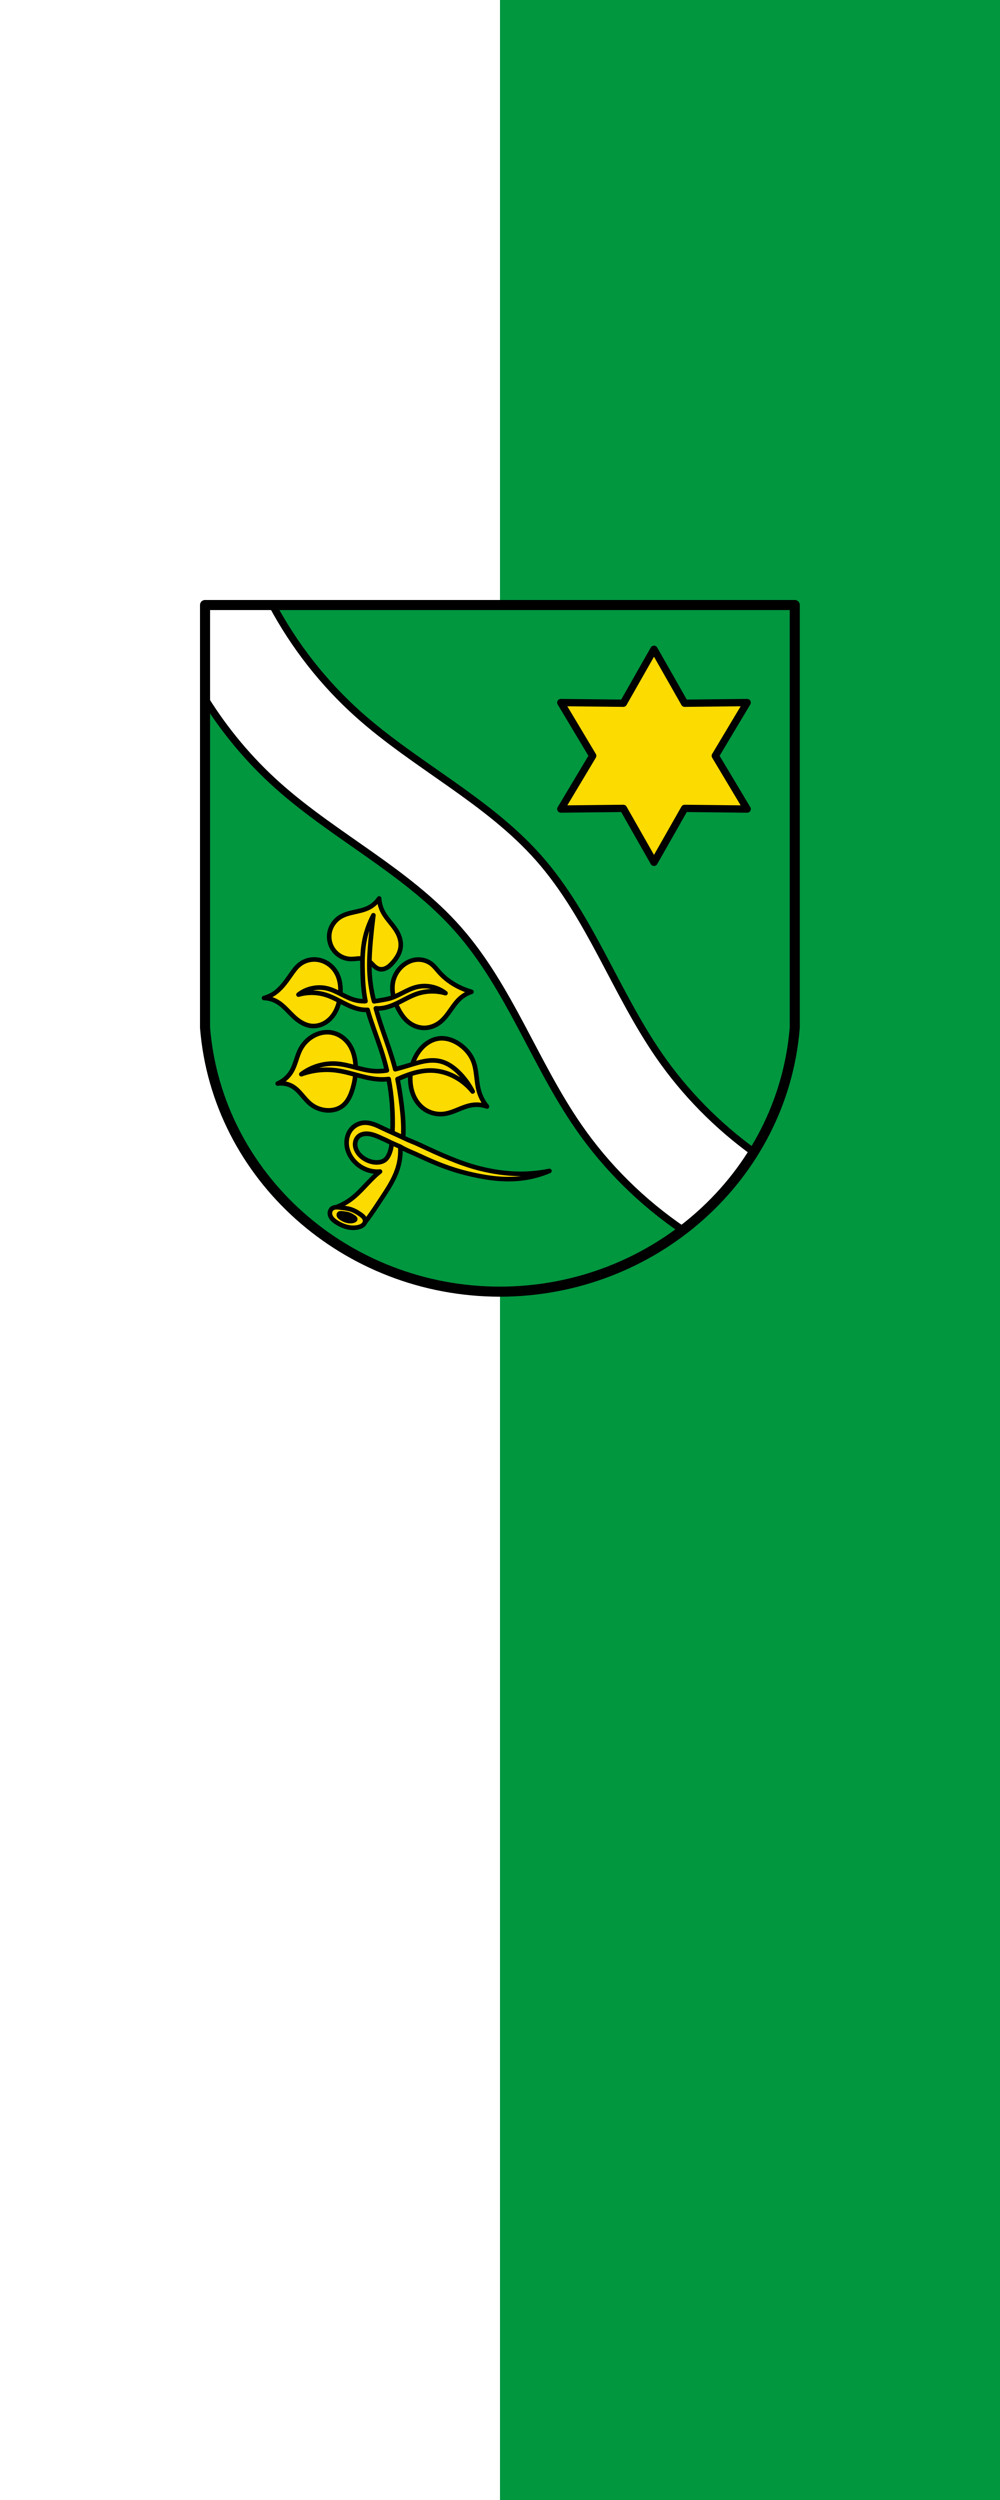 <?xml version="1.0" encoding="UTF-8" standalone="no"?>
<svg
   width="600"
   viewBox="0 0 599.996 1500"
   version="1.1"
   id="svg14864"
   height="1500"
   xmlns="http://www.w3.org/2000/svg"
   xmlns:svg="http://www.w3.org/2000/svg">
  <defs
     id="defs14868" />
  <g
     id="g3529"
     transform="matrix(1,0,0,1,673.38,128.41)">
    <path
       id="rect2447"
       style="opacity:1;fill:#ffffff;fill-opacity:1;stroke:none;stroke-width:1;stroke-linecap:round;stroke-miterlimit:31;stroke-dasharray:none;paint-order:stroke fill markers;stop-color:#000000"
       d="M -673.386,-128.41 H -73.382 V 1371.598 H -673.386 Z" />
    <path
       id="rect2447-7"
       style="fill:#00973f;fill-opacity:1;stroke:none;stroke-width:1;stroke-linecap:round;stroke-miterlimit:31;stroke-dasharray:none;paint-order:stroke fill markers;stop-color:#000000"
       d="M -373.384,-128.41 H -73.382 V 1371.598 H -373.384 Z" />
  </g>
  <g
     transform="matrix(0.549,0,0,0.549,131.273,339.169)"
     id="g14862">
    <path
       d="m -15.03,43.43 v 437.5 24.42 C -1.91,668.17 139.04,793.81 307.22,793.86 475.34,793.721 616.35,668.1 629.47,505.35 V 480.93 43.43 Z"
       fill="#090"
       id="path14828"
       style="fill:#00973f;fill-opacity:1" />
    <g
       stroke="#000000"
       id="g14860">
      <path
         d="m 5.5,5.5 v 102.71 c 21.789,34.941 48.43,66.852 79.12,94.32 62.852,56.27 141.74,94.15 197.53,157.43 55.788,63.28 83.48,146.29 131.43,215.7 30.59,44.28 69.56,82.69 114.05,112.97 30.835,-23.529 57.2,-52.39 77.55,-85.22 C 565.11,574.38 529.89,538.633 501.76,497.92 453.813,428.51 426.12,345.5 370.33,282.22 314.542,218.94 235.65,181.06 172.8,124.79 134.947,90.902 103.22,50.26 79.2,5.5 Z"
         transform="translate(-20.53,37.934)"
         fill="#ffffff"
         fill-rule="evenodd"
         stroke-width="8"
         id="path14830" />
      <g
         stroke-linejoin="round"
         id="g14844">
        <g
           stroke-linecap="round"
           id="g14836">
          <path
             d="m -15.03,43.43 v 437.5 24.42 C -1.91,668.17 139.04,793.81 307.22,793.86 475.34,793.721 616.35,668.1 629.47,505.35 V 480.93 43.43 Z"
             fill="none"
             stroke-width="11"
             id="path14832" />
          <path
             d="m -419.6,93.67 -19.2,10.805 0.241,22.03 -18.956,-11.223 -18.956,11.223 0.241,-22.03 -19.2,-10.805 19.2,-10.805 -0.241,-22.03 18.956,11.223 18.956,-11.223 -0.241,22.03 z"
             transform="matrix(0,3.07,-3.101,0,766.1,1612.8)"
             fill="#ffd700"
             stroke-width="2.593"
             id="path14834"
             style="fill:#fcdb00;fill-opacity:1" />
        </g>
        <g
           fill="#ffd700"
           fill-rule="evenodd"
           stroke-width="5"
           id="g14842">
          <path
             d="m 175.24,364.13 c -2.794,4.198 -6.669,7.67 -11.148,9.986 -4.947,2.559 -10.486,3.681 -15.922,4.893 -5.436,1.211 -10.956,2.584 -15.664,5.559 -5.805,3.667 -10.05,9.755 -11.379,16.49 -0.852,4.315 -0.531,8.857 0.928,13.01 1.623,4.616 4.661,8.729 8.609,11.619 3.949,2.89 8.795,4.543 13.688,4.639 2.939,0.058 5.86,-0.431 8.795,-0.6 2.935,-0.169 5.981,0.008 8.623,1.297 2.558,1.249 4.516,3.425 6.51,5.457 1.994,2.032 4.208,4.04 6.961,4.762 2.681,0.706 5.585,0.085 8.03,-1.219 2.446,-1.303 4.494,-3.244 6.369,-5.285 4.453,-4.846 8.226,-10.657 9.06,-17.19 0.667,-5.243 -0.632,-10.614 -3.02,-15.33 -4.276,-8.446 -11.824,-14.86 -16.256,-23.22 -2.428,-4.582 -3.865,-9.687 -4.182,-14.863 z m -70.943,66.67 c -5.502,0.007 -11.01,1.757 -15.402,5.064 -4.16,3.131 -7.209,7.479 -10.184,11.752 -5.424,7.791 -11.05,15.795 -19.06,20.891 -3.137,1.996 -6.586,3.5 -10.184,4.439 4.73,0.126 9.424,1.391 13.578,3.656 8.093,4.414 13.674,12.229 20.629,18.279 5.173,4.5 11.44,8.137 18.279,8.617 4.328,0.304 8.713,-0.69 12.582,-2.654 3.869,-1.964 7.225,-4.879 9.875,-8.314 4.664,-6.05 7.091,-13.58 8.096,-21.15 1.26,-9.491 0.257,-19.654 -4.961,-27.682 -4.606,-7.085 -12.474,-12.03 -20.891,-12.795 -0.783,-0.071 -1.569,-0.105 -2.355,-0.104 z m 113.08,0.104 c -7.901,0.279 -15.358,4.592 -20.369,10.707 -2.935,3.581 -5.122,7.787 -6.268,12.273 -1.356,5.309 -1.239,10.933 -0.107,16.295 1.132,5.362 3.256,10.476 5.854,15.301 2.665,4.95 5.893,9.686 10.184,13.318 4.87,4.123 11.12,6.702 17.496,6.789 6.518,0.089 12.954,-2.422 18.02,-6.527 4.38,-3.552 7.732,-8.187 10.977,-12.799 3.245,-4.612 6.48,-9.311 10.697,-13.05 3.553,-3.154 7.759,-5.569 12.273,-7.05 -5.05,-1.434 -9.951,-3.362 -14.623,-5.746 -7.626,-3.891 -14.657,-9.03 -20.369,-15.406 -2.881,-3.217 -5.453,-6.769 -8.877,-9.4 -4.209,-3.234 -9.58,-4.889 -14.885,-4.701 z m -99.11,79.39 c -4.068,0.051 -8.129,0.986 -11.871,2.602 -7.203,3.11 -13.258,8.758 -16.973,15.668 -4.186,7.787 -5.425,16.936 -9.924,24.547 -3.478,5.885 -8.865,10.62 -15.15,13.316 5.737,-0.889 11.777,0.34 16.713,3.396 3.859,2.39 6.975,5.79 9.934,9.232 2.958,3.443 5.841,7 9.391,9.83 4.967,3.959 11.159,6.351 17.496,6.789 5.756,0.398 11.732,-0.859 16.451,-4.178 3.08,-2.166 5.539,-5.136 7.426,-8.395 1.887,-3.258 3.225,-6.808 4.326,-10.408 2.631,-8.606 3.957,-17.654 3.395,-26.635 -0.571,-9.115 -3.238,-18.361 -9.141,-25.33 -4.56,-5.383 -11.03,-9.214 -18.02,-10.184 -1.346,-0.187 -2.703,-0.269 -4.059,-0.252 z m 125.9,6.648 c -1.01,-0.015 -2.02,0.027 -3.02,0.131 -4.527,0.466 -8.891,2.161 -12.697,4.656 -3.806,2.495 -7.07,5.777 -9.76,9.445 -6.625,9.02 -9.774,20.409 -9.4,31.598 0.198,5.921 1.359,11.843 3.766,17.256 2.407,5.413 6.089,10.303 10.857,13.818 6.303,4.646 14.429,6.721 22.2,5.744 5.314,-0.668 10.353,-2.681 15.309,-4.713 4.955,-2.032 9.953,-4.119 15.244,-4.949 5.499,-0.863 11.214,-0.317 16.451,1.568 -4.101,-4.955 -7.148,-10.78 -8.879,-16.975 -3.01,-10.78 -2.07,-22.527 -6.268,-32.902 -2.846,-7.03 -7.96,-13.04 -14.1,-17.496 -5.742,-4.169 -12.653,-7.08 -19.695,-7.182 z"
             id="path14838"
             style="fill:#fcdb00;fill-opacity:1" />
          <path
             d="m 168.97,382.49 c -4.928,9.251 -8.377,19.289 -10.174,29.615 -1.931,11.09 -1.958,22.431 -1.582,33.686 0.334,10 0.987,20.03 2.939,29.842 0.049,0.247 0.106,0.492 0.156,0.738 -3.775,0.186 -7.577,-0.188 -11.236,-1.133 -10.633,-2.746 -19.667,-10.03 -30.32,-12.705 -10.829,-2.715 -22.849,-0.176 -31.654,6.688 9.851,-2.858 20.554,-2.701 30.32,0.445 6.821,2.199 13.1,5.778 19.486,9.02 6.39,3.245 13.07,6.213 20.19,7.03 1.838,0.21 3.693,0.256 5.541,0.174 1.033,3.692 2.186,7.353 3.393,10.992 4.83,14.569 10.485,28.873 14.695,43.633 1.09,3.822 2.076,7.673 2.971,11.545 -4.902,0.858 -9.916,1.086 -14.875,0.668 -13.449,-1.133 -26.19,-6.922 -39.641,-7.975 -13.807,-1.08 -27.96,3.089 -38.977,11.482 12.135,-4.435 25.349,-5.889 38.16,-4.197 17.48,2.309 34.19,10.345 51.811,9.861 1.834,-0.05 3.665,-0.206 5.484,-0.441 1.732,9.143 2.959,18.383 3.658,27.662 0.776,10.302 0.928,20.65 0.453,30.971 -3.641,-1.605 -7.259,-3.262 -10.852,-4.973 -3.26,-1.552 -6.511,-3.154 -9.932,-4.311 -3.42,-1.157 -7.04,-1.864 -10.641,-1.568 -5.097,0.419 -9.984,2.922 -13.338,6.783 -4.31,4.961 -5.949,11.923 -5.104,18.439 0.95,7.319 4.862,14.1 10.303,19.09 5.518,5.057 12.665,8.368 20.12,9.04 1.954,0.177 3.925,0.177 5.879,0 -0.842,0.662 -1.671,1.341 -2.486,2.035 -10.359,8.82 -18.461,20.16 -29.391,28.26 -6.178,4.58 -13.182,8.04 -20.572,10.174 4.01,5.232 9.466,9.343 15.6,11.756 6.495,2.555 13.508,4.751 20.349,3.369 7.325,-9.356 14.489,-20.573 21.02,-30.498 6.288,-9.554 12.269,-19.511 15.373,-30.52 1.984,-7.03 2.751,-14.411 2.26,-21.703 6.512,3.963 14.164,6.655 21.05,9.92 16.676,7.902 33.372,14.608 51.29,19.02 18.996,4.675 38.636,7.843 58.1,5.877 11.19,-1.13 22.21,-3.96 32.555,-8.363 -10.481,2.137 -21.18,3.198 -31.875,3.164 -14.936,-0.048 -29.826,-2.231 -44.31,-5.877 -22.307,-5.616 -44.844,-16.05 -65.67,-25.814 -6.44,-3.02 -11.602,-4.71 -17.973,-7.871 0.189,-3.463 0.265,-6.931 0.227,-10.398 -0.115,-10.52 -1.273,-21 -2.713,-31.424 -1.024,-7.411 -2.201,-14.808 -3.691,-22.14 3.034,-1.382 6.109,-2.671 9.232,-3.836 8.929,-3.33 18.338,-5.776 27.865,-5.574 8.43,0.179 16.768,2.45 24.299,6.242 7.989,4.02 15.11,9.764 20.732,16.719 -3.491,-6.809 -7.931,-13.13 -13.152,-18.725 -6.271,-6.72 -13.98,-12.533 -22.961,-14.49 -5.485,-1.196 -11.21,-0.9 -16.732,0.109 -5.523,1.01 -10.888,2.718 -16.26,4.35 -5.137,1.561 -10.301,3.035 -15.477,4.465 -3.864,-15.16 -9.393,-29.846 -14.43,-44.664 -2.459,-7.236 -4.8,-14.52 -6.846,-21.883 2.048,0.126 4.106,0.092 6.145,-0.141 7.12,-0.814 13.806,-3.78 20.2,-7.03 6.39,-3.245 12.663,-6.825 19.484,-9.02 9.763,-3.147 20.468,-3.305 30.32,-0.447 -8.805,-6.863 -20.828,-9.403 -31.656,-6.688 -10.652,2.671 -19.684,9.961 -30.32,12.707 -5.078,1.311 -16.05,2.896 -16.05,2.896 0,0 -1.035,-3.756 -1.391,-5.377 -1.311,-5.992 -2.362,-12.05 -2.994,-18.15 -1.501,-14.492 -0.633,-29.12 0.678,-43.633 0.811,-8.985 1.792,-17.954 2.939,-26.902 z m -6.936,238.75 c 4.763,0.15 9.3,1.972 13.666,3.883 4.455,1.95 8.857,4.02 13.199,6.211 -0.145,4.102 -1.043,8.177 -2.639,11.959 -1.038,2.46 -2.419,4.854 -4.504,6.521 -2.421,1.936 -5.599,2.719 -8.697,2.795 -4.199,0.102 -8.388,-1.01 -12.11,-2.949 -3.651,-1.901 -6.913,-4.629 -9.162,-8.08 -1.603,-2.457 -2.683,-5.3 -2.795,-8.23 -0.068,-1.778 0.222,-3.576 0.902,-5.221 0.68,-1.644 1.753,-3.13 3.135,-4.252 2.482,-2.01 5.813,-2.742 9.01,-2.641 z"
             id="path14840"
             style="fill:#fcdb00;fill-opacity:1" />
        </g>
      </g>
      <g
         fill-rule="evenodd"
         id="g14858">
        <g
           stroke-width="5"
           id="g14854">
          <g
             fill="none"
             id="g14850">
            <path
               d="m 188.9,631.33 9.459,4.129"
               id="path14846" />
            <path
               d="m 189.77,620.09 11.756,5.426"
               id="path14848" />
          </g>
          <path
             d="m 123.76,703.06 c -1.332,1.041 -2.156,2.67 -2.325,4.351 -0.22,2.192 0.628,4.395 1.958,6.151 1.33,1.756 3.111,3.117 4.953,4.326 4.762,3.128 10.162,5.414 15.827,6.02 3.135,0.335 6.349,0.146 9.363,-0.78 1.554,-0.478 3.074,-1.166 4.281,-2.256 0.603,-0.545 1.123,-1.187 1.496,-1.909 0.373,-0.722 0.599,-1.525 0.618,-2.338 0.036,-1.476 -0.608,-2.907 -1.528,-4.061 -0.921,-1.154 -2.106,-2.065 -3.307,-2.923 -3.711,-2.651 -7.747,-4.941 -12.149,-6.13 -3.235,-0.874 -6.596,-1.136 -9.92,-1.56 -1.587,-0.202 -3.181,-0.443 -4.78,-0.368 -1.598,0.075 -3.227,0.492 -4.487,1.478 z"
             fill="#ffd700"
             stroke-linejoin="round"
             id="path14852"
             style="fill:#fcdb00;fill-opacity:1" />
        </g>
        <path
           d="m 130.53,707.06 c -0.749,0.578 -1.223,1.482 -1.324,2.422 -0.131,1.23 0.356,2.469 1.116,3.445 0.76,0.977 1.775,1.723 2.818,2.388 2.727,1.737 5.795,3.02 9.01,3.351 1.785,0.186 3.61,0.076 5.33,-0.434 0.879,-0.261 1.741,-0.635 2.43,-1.239 0.344,-0.302 0.642,-0.661 0.856,-1.066 0.214,-0.405 0.344,-0.857 0.355,-1.315 0.02,-0.829 -0.349,-1.631 -0.873,-2.272 -0.525,-0.642 -1.199,-1.143 -1.879,-1.616 -2.123,-1.474 -4.418,-2.752 -6.917,-3.413 -1.843,-0.487 -3.756,-0.629 -5.648,-0.869 -0.903,-0.114 -1.81,-0.252 -2.719,-0.212 -0.909,0.04 -1.836,0.274 -2.557,0.83 z"
           stroke-linejoin="round"
           id="path14856" />
      </g>
    </g>
  </g>
</svg>
